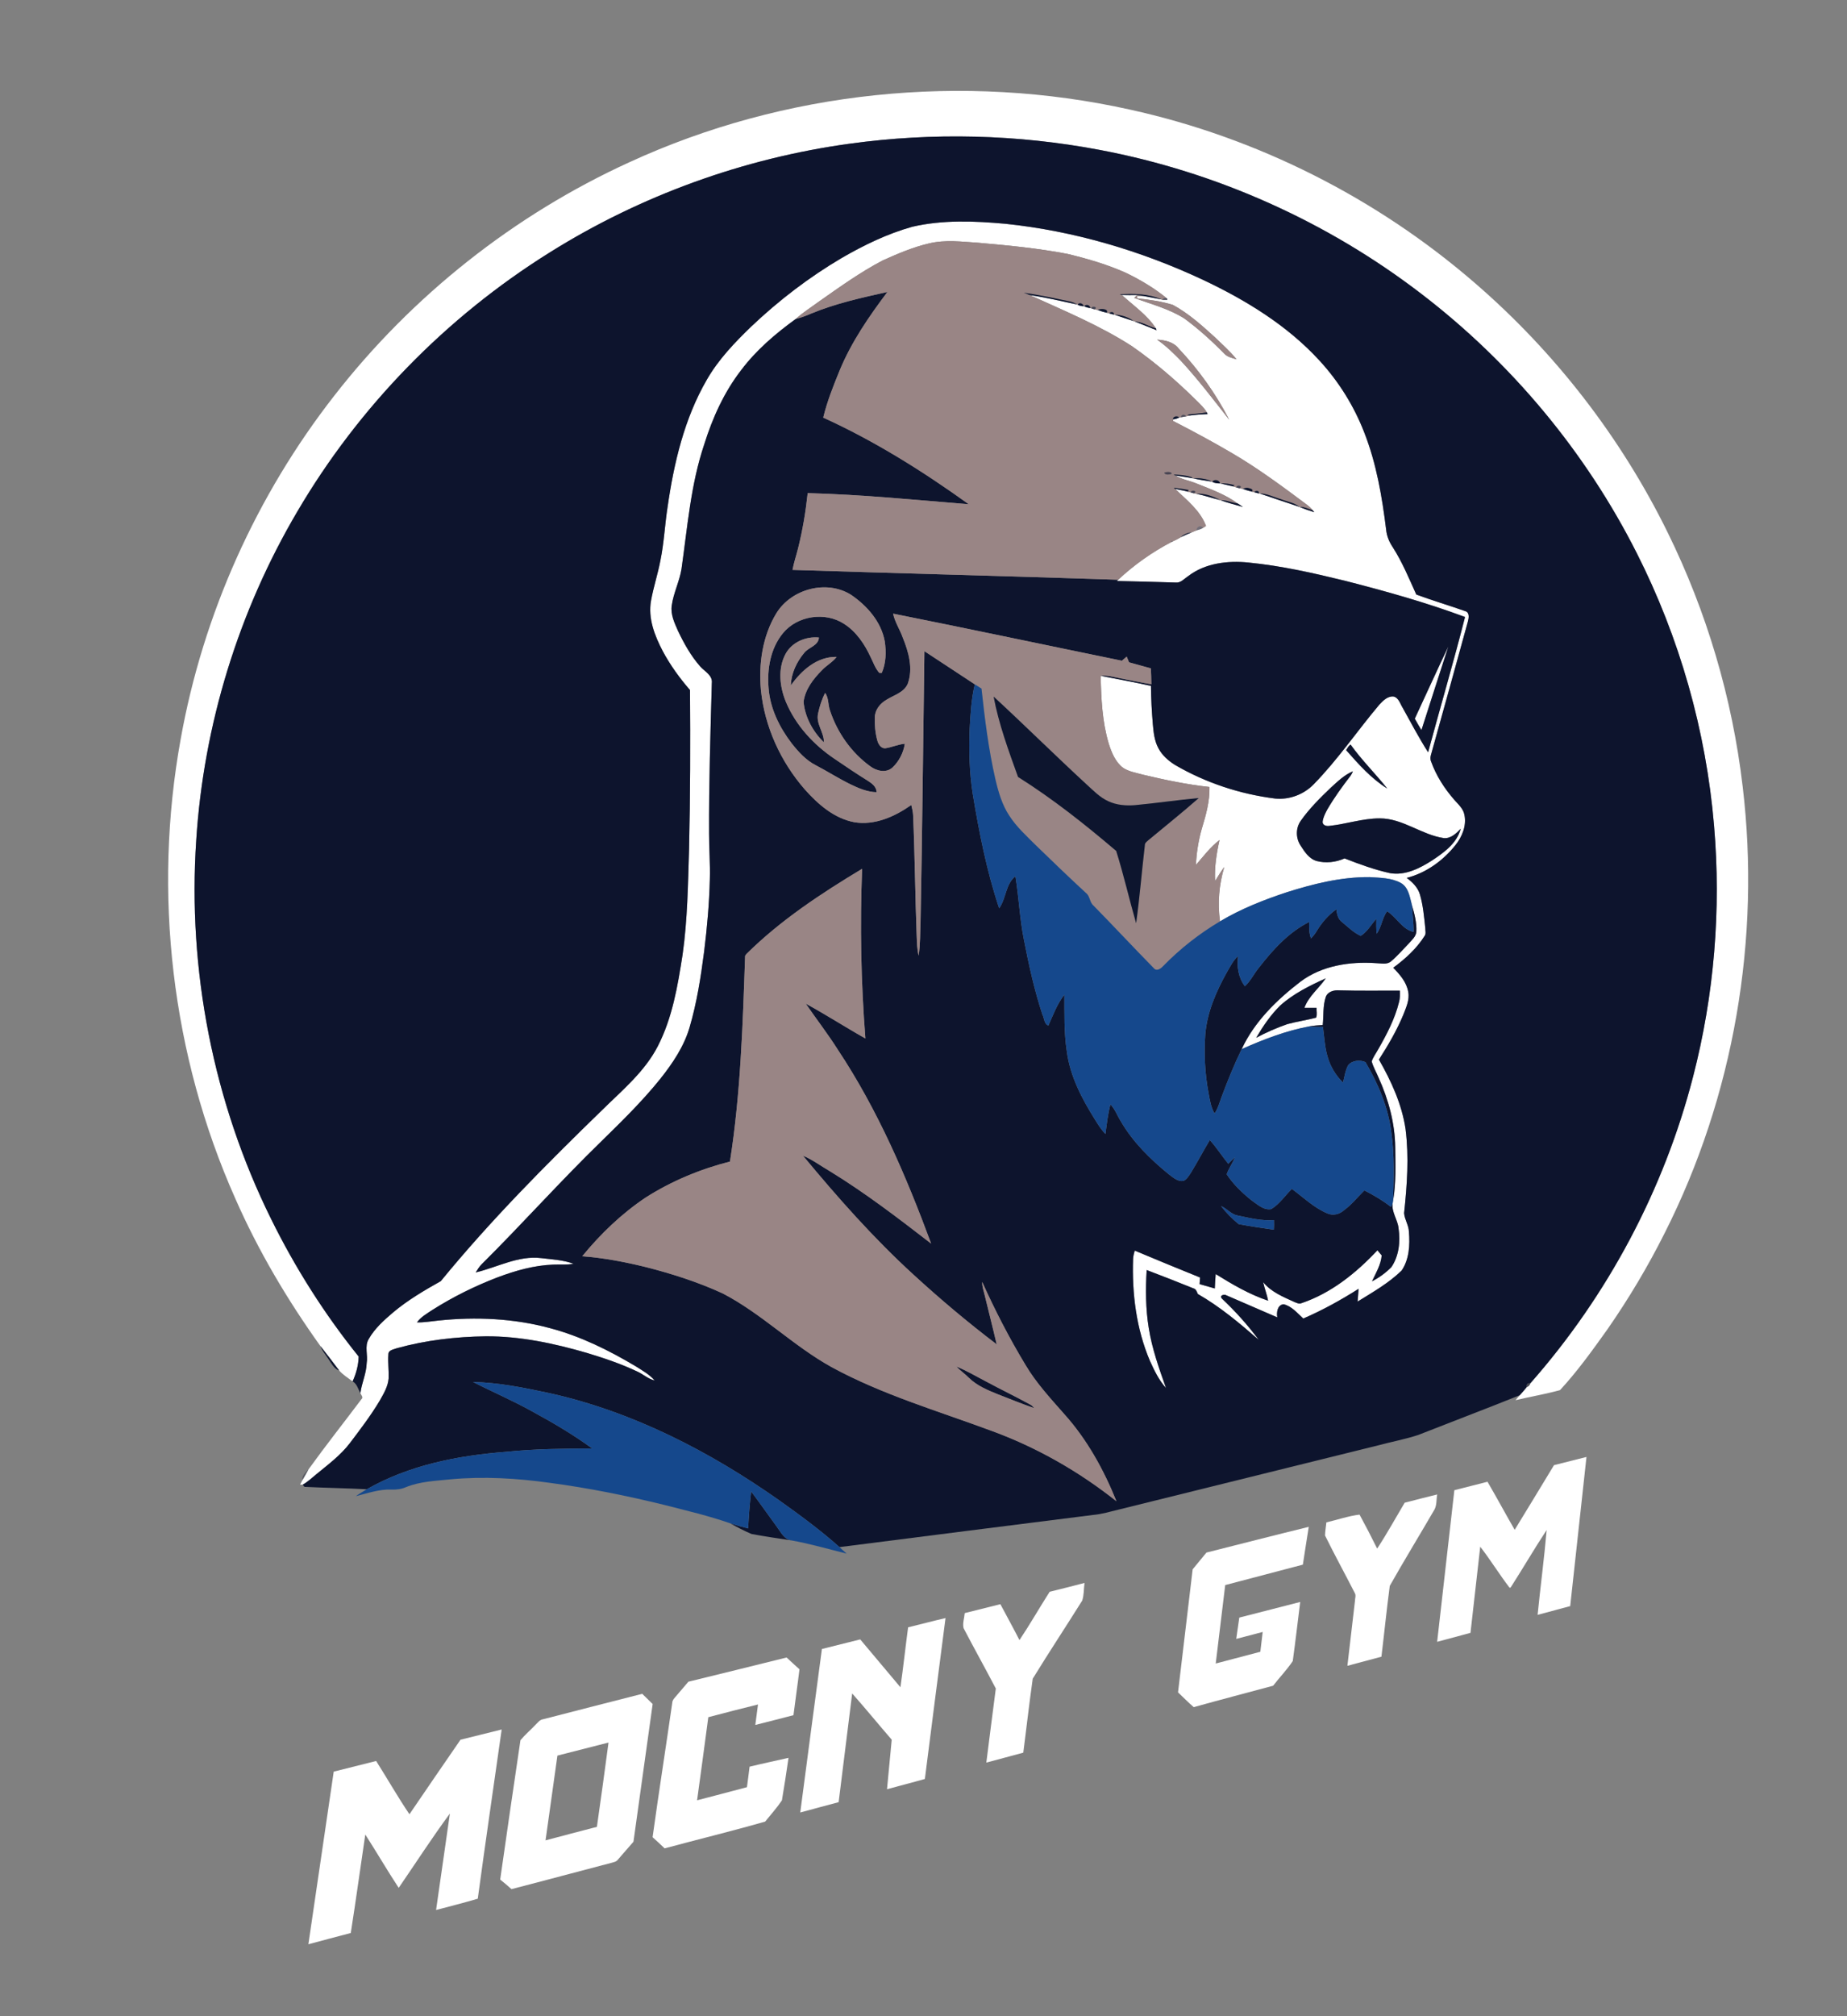 <?xml version="1.0" encoding="UTF-8" ?>
<!DOCTYPE svg PUBLIC "-//W3C//DTD SVG 1.1//EN" "http://www.w3.org/Graphics/SVG/1.1/DTD/svg11.dtd">
<svg width="1095pt" height="1195pt" viewBox="0 0 1095 1195" version="1.1" xmlns="http://www.w3.org/2000/svg">
<rect x="0" y="0" width="1095" height="1195" fill="#808080" stroke="none"/>
<g id="#ffffffff">
<path fill="#ffffff" opacity="1.00" d=" M 373.06 96.19 C 465.13 53.79 571.11 42.98 669.98 64.98 C 745.22 81.55 816.08 117.28 874.33 167.69 C 921.82 208.66 961.00 259.25 988.66 315.55 C 1011.87 362.68 1026.98 413.77 1033.12 465.94 C 1043.97 556.28 1027.93 649.74 986.83 730.98 C 976.88 750.79 965.50 769.87 952.84 788.06 C 944.04 800.39 935.14 812.79 924.85 823.92 C 916.18 826.29 907.26 827.80 898.50 829.87 C 899.11 829.14 900.34 827.69 900.95 826.96 C 902.40 825.39 903.81 823.78 905.14 822.11 C 906.25 821.72 906.96 820.96 907.27 819.85 C 953.07 767.92 986.51 705.13 1003.77 638.05 C 1016.29 589.66 1020.43 539.14 1016.18 489.34 C 1011.45 433.16 995.77 377.94 970.27 327.66 C 940.02 267.81 895.99 215.03 842.77 174.26 C 786.99 131.40 721.06 101.87 651.93 88.85 C 603.24 79.63 553.06 78.40 503.97 85.14 C 440.88 93.75 379.68 115.92 325.73 149.74 C 264.56 187.96 212.72 241.05 176.22 303.28 C 141.43 362.32 120.72 429.57 116.34 497.96 C 111.17 574.92 126.46 653.18 160.66 722.35 C 174.95 751.34 192.35 778.82 212.63 804.00 C 212.51 809.11 211.16 814.10 209.04 818.73 C 206.32 816.73 203.41 814.88 201.14 812.36 C 197.44 807.49 193.78 802.59 189.97 797.82 C 170.36 770.43 153.08 741.27 139.52 710.41 C 101.72 625.56 90.55 529.31 107.13 437.98 C 120.37 364.03 152.06 293.52 198.32 234.35 C 244.40 175.20 304.85 127.33 373.06 96.19 Z" />
<path fill="#ffffff" opacity="1.00" d=" M 540.81 134.41 C 558.90 130.20 577.72 130.97 596.08 132.63 C 636.62 136.86 676.25 148.56 713.12 165.82 C 738.54 177.82 763.12 192.83 782.26 213.70 C 793.65 226.08 802.71 240.60 808.79 256.29 C 816.04 274.73 819.36 294.40 821.79 313.98 C 822.13 317.75 823.64 321.27 825.74 324.39 C 831.37 333.19 835.36 342.89 839.66 352.38 C 849.27 355.95 859.11 358.83 868.76 362.25 C 871.31 363.04 870.82 366.21 870.29 368.21 C 863.09 394.53 855.77 420.81 848.44 447.09 C 847.99 448.49 847.85 450.01 848.45 451.40 C 851.44 459.73 856.32 467.31 862.12 473.97 C 864.48 476.71 867.55 479.24 868.20 483.02 C 869.53 489.40 866.82 495.93 862.88 500.88 C 855.55 510.09 845.46 517.38 833.97 520.33 C 837.36 522.84 840.58 525.97 841.80 530.14 C 843.71 536.60 844.26 543.35 844.98 550.02 C 844.93 551.51 845.57 553.26 844.65 554.61 C 839.88 562.20 833.15 568.31 825.98 573.58 C 829.93 577.59 833.91 582.15 834.88 587.90 C 835.77 592.55 833.66 597.01 832.04 601.25 C 828.14 610.64 823.01 619.46 817.50 627.99 C 824.81 640.77 831.11 654.49 833.29 669.18 C 835.37 685.73 834.19 702.49 832.42 719.01 C 832.71 722.81 835.18 726.17 835.28 730.07 C 835.95 737.82 835.47 746.41 830.98 753.02 C 823.33 760.50 813.89 765.83 804.86 771.44 C 805.06 768.92 805.25 766.39 805.45 763.87 C 794.96 770.52 784.07 776.55 772.66 781.48 C 769.12 778.27 765.80 774.16 760.97 773.01 C 757.30 773.41 756.71 777.86 757.24 780.79 C 747.23 776.45 737.23 772.10 727.22 767.79 C 725.90 766.88 722.69 767.72 724.37 769.61 C 732.33 777.13 739.72 785.29 746.23 794.11 C 734.87 784.20 723.25 774.45 710.12 766.93 C 709.54 765.57 709.06 763.91 707.42 763.56 C 698.27 759.82 689.04 756.27 679.81 752.74 C 679.13 764.17 679.19 775.71 681.03 787.05 C 682.96 799.30 687.15 811.01 691.26 822.65 C 687.02 818.00 684.30 812.21 681.72 806.54 C 673.64 787.55 671.04 766.62 671.75 746.11 C 671.82 744.42 672.29 742.82 672.72 741.22 C 685.60 746.61 698.51 751.95 711.46 757.17 C 711.34 758.46 711.25 759.77 711.18 761.08 C 714.18 761.95 717.18 762.83 720.20 763.66 C 720.32 760.81 720.48 757.96 720.73 755.13 C 730.59 761.26 740.74 767.21 751.81 770.91 C 751.09 767.16 749.68 763.61 748.85 759.90 C 753.61 765.80 760.76 768.64 767.46 771.72 C 768.74 772.18 770.12 773.01 771.51 772.40 C 789.18 766.46 804.01 754.48 816.61 741.04 C 817.44 742.05 818.29 743.06 819.15 744.07 C 818.66 749.66 815.72 754.47 813.39 759.43 C 817.63 757.26 821.59 754.38 824.92 750.97 C 829.40 744.36 830.27 735.80 829.14 728.05 C 828.66 722.93 824.94 718.56 825.63 713.29 C 825.71 712.82 825.85 711.88 825.93 711.41 C 827.69 701.06 827.29 690.50 827.16 680.04 C 827.01 665.72 823.16 651.65 817.27 638.67 C 815.93 635.48 814.14 632.45 813.22 629.10 C 814.05 626.54 815.71 624.37 817.00 622.03 C 822.10 613.14 826.96 603.92 829.42 593.91 C 830.03 591.70 829.99 589.39 829.92 587.14 C 817.96 587.12 805.98 587.32 794.02 586.98 C 790.90 586.71 787.19 587.65 785.99 590.89 C 784.20 596.23 784.78 602.00 784.19 607.53 C 781.52 607.66 778.86 607.89 776.23 608.33 C 762.33 610.93 749.00 616.07 736.13 621.81 C 743.68 605.53 756.87 592.68 770.91 581.88 C 783.65 572.25 800.34 569.78 815.91 570.86 C 818.83 570.90 822.27 571.90 824.72 569.75 C 828.51 566.55 831.73 562.74 835.20 559.20 C 837.02 557.10 839.51 555.08 839.69 552.10 C 839.96 546.85 838.56 541.70 837.13 536.70 C 835.81 531.96 835.25 526.17 830.60 523.38 C 824.95 520.24 818.21 520.29 811.93 519.86 C 795.13 519.73 778.62 523.83 762.71 528.89 C 749.09 533.39 735.65 538.70 723.30 546.08 C 721.72 535.30 722.73 524.29 725.80 513.87 C 723.83 516.53 722.12 519.37 720.38 522.19 C 719.91 513.99 721.22 505.83 723.01 497.86 C 717.56 502.01 713.47 507.53 709.01 512.66 C 709.33 505.52 710.46 498.42 712.38 491.54 C 714.83 483.39 717.29 475.03 717.04 466.44 C 703.78 465.01 690.70 462.26 677.74 459.19 C 673.73 458.05 669.42 457.43 665.86 455.13 C 661.25 451.65 659.00 446.02 657.30 440.68 C 653.43 427.68 652.82 414.01 652.54 400.54 C 662.47 402.56 672.46 404.30 682.35 406.51 C 682.41 414.05 682.82 421.58 683.45 429.09 C 683.89 433.96 684.36 439.00 686.72 443.38 C 688.92 447.63 692.62 450.87 696.63 453.38 C 714.82 463.98 735.18 470.69 756.05 473.30 C 764.46 474.10 772.99 470.87 778.85 464.82 C 793.12 450.25 804.56 433.26 817.69 417.71 C 819.88 415.35 822.54 412.58 826.05 412.80 C 829.22 413.45 830.04 417.06 831.55 419.45 C 836.47 428.31 841.21 437.31 846.66 445.87 C 853.87 419.12 861.72 392.54 868.55 365.69 C 845.34 357.05 821.45 350.38 797.48 344.25 C 778.56 339.62 759.49 335.30 740.08 333.41 C 727.82 332.20 714.49 333.72 704.45 341.45 C 702.13 342.93 700.07 345.57 697.06 345.27 C 685.40 344.93 673.75 344.55 662.10 344.35 L 662.90 343.62 C 672.37 334.77 683.02 327.24 694.50 321.23 L 694.97 321.02 C 696.71 320.28 698.40 319.41 700.02 318.40 C 702.13 317.35 704.29 316.42 706.47 315.52 C 707.42 315.15 708.37 314.76 709.32 314.35 C 710.67 313.99 712.05 313.59 713.26 312.83 C 713.69 312.55 714.55 312.01 714.99 311.73 C 711.58 302.57 703.53 296.38 696.70 289.82 C 699.19 290.30 701.72 290.67 704.16 291.41 C 704.58 291.52 705.42 291.73 705.84 291.84 C 706.31 291.98 707.26 292.25 707.74 292.38 C 708.11 292.46 708.86 292.60 709.23 292.67 C 714.05 293.66 718.71 295.24 723.47 296.44 L 723.64 296.50 C 727.97 298.03 732.41 299.25 736.85 300.45 C 735.83 299.71 734.78 299.03 733.72 298.38 C 726.46 293.06 717.84 289.96 709.55 286.65 C 705.35 284.85 700.68 284.21 696.75 281.82 C 700.26 282.32 703.76 282.90 707.26 283.50 L 707.35 283.52 C 710.99 284.34 714.69 284.86 718.38 285.44 L 718.59 285.55 C 720.00 286.37 721.69 286.52 723.31 286.52 L 723.50 286.53 C 725.97 287.12 728.45 287.67 730.93 288.28 C 731.41 288.42 732.38 288.71 732.86 288.85 C 733.33 288.99 734.29 289.26 734.76 289.40 C 735.27 289.49 736.28 289.66 736.78 289.75 C 738.53 290.39 740.31 290.99 742.15 291.40 C 742.51 291.48 743.24 291.66 743.60 291.75 C 744.26 291.93 745.59 292.30 746.26 292.48 L 746.75 292.49 C 754.68 295.12 762.60 297.80 770.52 300.48 L 770.52 300.48 C 773.33 301.68 776.22 302.66 779.13 303.60 C 778.90 303.30 778.45 302.70 778.22 302.40 C 777.25 301.18 776.11 300.14 774.88 299.21 C 760.45 288.43 745.96 277.66 730.39 268.56 C 718.97 261.87 707.33 255.58 695.55 249.55 C 695.53 249.30 695.49 248.79 695.47 248.54 C 696.77 248.43 698.00 248.05 699.17 247.41 C 699.41 247.38 699.90 247.32 700.14 247.29 C 700.90 247.16 702.41 246.90 703.17 246.77 C 703.68 246.66 704.70 246.43 705.22 246.32 C 708.78 245.83 712.37 245.56 715.97 245.42 C 715.84 245.16 715.59 244.66 715.46 244.41 C 713.93 241.75 711.63 239.68 709.49 237.53 C 697.57 225.73 684.80 214.73 671.02 205.15 C 652.00 192.90 631.03 184.22 610.50 174.90 C 619.99 176.27 629.32 178.49 638.68 180.50 L 638.86 180.59 C 639.99 181.24 641.23 181.53 642.57 181.46 L 642.75 181.51 C 643.91 182.14 645.16 182.49 646.50 182.56 L 646.88 182.72 C 647.36 182.88 648.31 183.20 648.79 183.36 C 649.29 183.46 650.30 183.65 650.81 183.75 C 652.54 184.39 654.32 184.98 656.14 185.38 C 656.51 185.47 657.24 185.65 657.60 185.74 C 658.29 185.93 659.66 186.30 660.35 186.49 L 660.68 186.49 C 664.48 187.78 668.26 189.12 672.10 190.30 C 672.22 190.34 672.45 190.43 672.57 190.47 C 676.93 192.25 681.31 193.98 685.69 195.72 C 685.57 195.42 685.33 194.81 685.21 194.51 C 680.03 186.60 671.97 181.16 665.08 174.83 C 668.09 174.92 671.11 174.92 674.13 174.86 C 673.71 175.29 672.86 176.14 672.43 176.57 C 682.49 180.30 693.11 183.00 702.23 188.82 C 710.60 194.99 718.35 201.99 725.62 209.41 C 727.54 211.57 730.45 212.19 733.10 212.97 C 729.25 208.17 724.60 204.09 720.19 199.84 C 712.45 192.79 704.55 185.70 695.31 180.69 C 688.48 178.59 681.32 177.59 674.22 176.86 L 674.11 175.40 C 675.16 175.43 677.26 175.48 678.31 175.50 C 681.74 176.20 685.20 176.75 688.62 177.50 L 689.02 177.69 C 689.79 177.69 691.31 177.68 692.08 177.67 L 691.94 176.98 C 684.70 170.99 676.48 166.11 668.04 161.97 C 656.80 156.85 644.87 153.39 632.89 150.49 C 615.42 147.13 597.67 145.44 579.97 143.89 C 570.29 143.26 560.42 141.96 550.86 144.26 C 541.32 146.47 532.27 150.34 523.37 154.34 C 510.06 161.28 497.85 170.10 485.58 178.69 C 480.94 182.12 476.02 185.17 471.75 189.06 C 459.74 197.76 448.33 207.51 439.37 219.41 C 429.28 232.45 422.42 247.68 417.52 263.34 C 409.48 287.17 407.58 312.41 404.04 337.16 C 402.85 344.59 399.29 351.42 398.24 358.88 C 397.45 364.21 399.90 369.23 401.98 373.97 C 405.53 381.41 409.60 388.72 415.07 394.94 C 417.72 397.99 422.62 400.19 422.00 404.97 C 421.19 434.62 420.24 464.29 420.38 493.96 C 420.35 502.97 421.11 511.97 420.84 520.98 C 420.49 535.39 419.21 549.76 417.44 564.06 C 415.48 579.09 413.16 594.14 408.88 608.71 C 405.57 620.18 398.78 630.23 391.42 639.48 C 380.77 652.72 368.60 664.62 356.47 676.49 C 332.13 700.14 309.55 725.51 285.47 749.40 C 284.11 750.81 283.04 752.47 282.03 754.16 C 294.94 751.10 307.31 744.00 320.95 745.68 C 327.36 746.45 333.96 746.79 340.07 749.02 C 336.10 749.77 332.05 749.35 328.05 749.53 C 316.65 749.94 305.57 753.10 294.96 757.08 C 281.52 762.23 268.55 768.66 256.39 776.36 C 253.11 778.55 249.54 780.53 247.17 783.77 C 251.49 783.87 255.76 783.09 260.05 782.66 C 282.07 780.37 304.60 781.36 326.03 787.17 C 344.13 791.95 361.06 800.32 377.07 809.90 C 380.94 812.37 385.07 814.65 388.11 818.19 C 384.25 817.32 381.32 814.47 377.79 812.89 C 368.22 808.34 358.15 804.95 348.02 801.89 C 328.54 796.21 308.41 791.92 288.03 792.02 C 270.24 792.26 252.37 794.33 235.21 799.10 C 233.29 799.88 230.10 800.13 230.24 802.87 C 229.91 807.57 230.58 812.28 230.39 816.99 C 230.03 821.82 227.42 826.06 225.11 830.18 C 219.84 839.01 213.58 847.20 207.38 855.39 C 201.87 862.57 194.56 868.01 187.63 873.70 C 184.95 875.85 182.47 878.29 179.43 879.97 C 179.05 879.95 178.29 879.92 177.91 879.91 C 178.36 879.00 178.82 878.12 179.30 877.25 C 180.55 875.14 181.74 873.01 182.92 870.87 C 193.05 856.80 203.84 843.19 214.26 829.32 C 215.66 828.19 214.07 826.80 213.65 825.67 C 214.45 819.66 217.21 814.03 217.39 807.89 C 218.25 803.16 215.97 797.95 218.61 793.61 C 222.15 787.36 227.62 782.50 233.02 777.89 C 241.69 770.60 251.48 764.84 261.32 759.32 C 290.91 723.17 323.94 689.98 357.44 657.47 C 369.21 645.90 382.31 635.00 389.98 620.07 C 398.63 603.26 401.79 584.34 404.66 565.85 C 407.62 545.05 407.86 523.99 408.52 503.03 C 409.23 471.69 409.31 440.34 409.07 408.99 C 402.92 401.91 397.38 394.26 392.94 385.99 C 388.15 376.85 384.06 366.45 385.97 355.97 C 387.42 347.93 390.02 340.14 391.54 332.11 C 393.69 321.69 394.13 311.02 395.77 300.52 C 399.53 274.39 405.71 248.03 419.07 225.01 C 425.95 213.01 435.63 202.95 445.52 193.40 C 461.77 178.00 479.67 164.30 498.96 152.93 C 512.17 145.27 526.07 138.54 540.81 134.41 M 685.99 201.31 C 691.20 204.90 695.75 209.34 700.14 213.88 C 710.37 224.94 719.48 236.96 728.76 248.80 C 720.82 233.33 710.56 219.04 698.62 206.41 C 695.64 202.64 690.54 201.56 685.99 201.31 M 798.06 444.60 C 805.42 452.94 812.92 461.43 822.45 467.37 C 815.41 458.51 807.26 450.51 800.67 441.27 C 799.49 442.10 798.78 443.40 798.06 444.60 M 788.93 466.89 C 782.59 472.96 776.30 479.19 771.23 486.38 C 768.15 490.63 768.13 496.59 770.95 500.99 C 773.35 504.71 776.02 508.98 780.54 510.30 C 786.01 511.74 791.99 511.08 797.14 508.77 C 805.90 512.21 814.80 515.45 824.02 517.49 C 833.00 519.09 841.62 514.69 848.98 510.00 C 856.03 505.33 863.75 499.81 865.99 491.17 C 863.38 493.95 860.09 497.12 855.97 496.74 C 842.71 494.79 831.65 485.01 817.95 485.05 C 807.78 485.05 798.02 488.46 787.97 489.51 C 786.33 489.74 784.03 489.11 784.11 487.08 C 784.41 484.47 785.65 482.11 786.86 479.82 C 790.97 472.77 795.77 466.13 800.76 459.68 C 801.30 458.88 801.74 458.03 802.10 457.13 C 796.98 459.26 792.97 463.23 788.93 466.89 M 758.96 595.99 C 753.27 601.59 748.78 608.22 744.74 615.08 C 750.63 611.92 756.76 609.24 763.06 607.03 C 768.72 605.47 774.57 604.65 780.25 603.16 C 781.04 601.40 780.39 599.25 780.54 597.35 C 778.12 597.35 775.71 597.35 773.31 597.35 C 775.83 590.39 781.91 585.82 785.99 579.86 C 776.43 584.20 766.83 588.91 758.96 595.99 Z" />
<path fill="#ffffff" opacity="1.00" d=" M 858.66 383.16 C 853.35 399.68 847.96 416.18 842.71 432.72 C 841.33 430.50 840.02 428.23 838.76 425.95 C 845.43 411.70 851.86 397.34 858.66 383.16 Z" />
<path fill="#ffffff" opacity="1.00" d=" M 921.30 868.38 C 927.70 866.72 934.14 865.15 940.55 863.52 C 937.39 893.00 934.07 922.45 930.90 951.93 C 924.46 953.65 918.02 955.38 911.58 957.10 C 913.25 940.32 915.49 923.60 916.95 906.81 C 909.55 918.00 902.82 929.65 895.56 940.94 L 894.92 940.98 C 888.87 933.09 883.66 924.56 877.56 916.72 C 875.63 933.74 873.75 950.76 871.78 967.78 C 865.19 969.53 858.59 971.28 852.02 973.09 C 855.41 943.13 858.84 913.18 862.22 883.22 C 868.75 881.49 875.34 879.97 881.87 878.22 C 887.37 887.64 892.54 897.25 897.99 906.71 C 905.80 893.96 913.55 881.17 921.30 868.38 Z" />
<path fill="#ffffff" opacity="1.00" d=" M 832.76 890.65 C 839.16 888.92 845.62 887.39 852.05 885.75 C 851.49 888.67 851.88 891.86 850.50 894.58 C 841.71 909.73 832.54 924.68 823.93 939.93 C 822.08 953.89 820.68 967.93 818.98 981.92 C 812.25 983.71 805.54 985.53 798.81 987.31 C 800.27 974.52 801.75 961.73 803.28 948.95 C 803.27 947.35 804.07 945.60 803.18 944.15 C 797.37 932.76 791.19 921.54 785.55 910.07 C 785.63 907.46 786.08 904.88 786.35 902.30 C 792.88 900.78 799.53 898.48 806.02 897.70 C 809.62 904.34 813.12 911.06 816.46 917.84 C 822.25 909.01 827.36 899.73 832.76 890.65 Z" />
<path fill="#ffffff" opacity="1.00" d=" M 715.25 920.19 C 735.46 915.10 755.65 909.90 775.90 904.95 C 774.67 912.40 773.58 919.88 772.41 927.35 C 757.06 931.39 741.72 935.44 726.37 939.46 C 724.47 954.96 722.64 970.46 720.75 985.95 C 729.57 983.65 738.37 981.30 747.19 978.99 C 747.65 975.08 748.11 971.16 748.59 967.25 C 743.36 968.62 738.12 969.99 732.90 971.36 C 733.51 967.15 734.13 962.94 734.72 958.73 C 746.76 955.65 758.79 952.53 770.83 949.47 C 769.36 961.14 768.02 972.84 766.42 984.49 C 763.01 989.66 758.56 994.18 754.77 999.12 C 739.09 1003.38 723.35 1007.43 707.71 1011.81 C 704.46 1009.03 701.49 1005.97 698.40 1003.04 C 701.29 978.73 704.16 954.42 707.07 930.11 C 709.80 926.80 712.53 923.50 715.25 920.19 Z" />
<path fill="#ffffff" opacity="1.00" d=" M 622.29 943.43 C 629.19 941.69 636.11 940.04 642.97 938.19 C 642.49 941.65 642.69 945.30 641.60 948.64 C 631.90 964.13 621.82 979.40 612.25 994.96 C 610.21 1009.54 608.52 1024.17 606.66 1038.78 C 599.37 1040.79 592.05 1042.70 584.75 1044.67 C 586.64 1030.04 588.40 1015.39 590.37 1000.77 C 584.11 988.79 577.52 976.99 571.26 965.01 C 570.55 962.10 571.71 959.02 571.94 956.07 C 578.99 954.35 586.03 952.53 593.08 950.78 C 596.83 957.89 600.75 964.90 604.39 972.07 C 610.65 962.72 616.23 952.92 622.29 943.43 Z" />
<path fill="#ffffff" opacity="1.00" d=" M 538.37 964.50 C 545.78 962.72 553.13 960.71 560.56 959.02 C 556.46 990.80 552.30 1022.58 548.31 1054.38 C 540.86 1056.51 533.34 1058.40 525.87 1060.45 C 526.81 1050.67 527.75 1040.88 528.66 1031.10 C 520.78 1022.02 513.19 1012.68 505.21 1003.69 C 502.58 1025.18 499.84 1046.66 497.19 1068.14 C 489.60 1070.17 482.01 1072.17 474.43 1074.25 C 478.66 1041.94 482.95 1009.64 487.27 977.34 C 494.84 975.45 502.41 973.54 509.99 971.66 C 517.90 981.14 525.88 990.56 533.82 1000.02 C 535.53 988.21 536.78 976.33 538.37 964.50 Z" />
<path fill="#ffffff" opacity="1.00" d=" M 408.12 996.73 C 427.53 991.96 446.95 987.25 466.33 982.39 C 468.90 984.69 471.35 987.12 473.97 989.39 C 472.88 998.46 471.52 1007.50 470.41 1016.58 C 462.89 1018.58 455.33 1020.43 447.79 1022.36 C 448.29 1018.31 448.86 1014.27 449.38 1010.23 C 439.54 1012.67 429.71 1015.15 419.92 1017.77 C 417.79 1034.19 415.49 1050.60 413.27 1067.01 C 423.14 1064.48 432.98 1061.85 442.83 1059.24 C 443.34 1055.19 443.94 1051.15 444.39 1047.10 C 452.06 1045.23 459.78 1043.61 467.48 1041.86 C 466.26 1050.27 464.98 1058.69 463.56 1067.07 C 460.60 1071.48 456.97 1075.47 453.64 1079.63 C 433.90 1085.32 413.87 1090.15 394.02 1095.51 C 391.66 1093.27 389.32 1091.03 386.89 1088.89 C 390.58 1062.24 394.75 1035.66 398.58 1009.04 C 398.65 1007.58 399.78 1006.56 400.62 1005.51 C 403.14 1002.59 405.62 999.65 408.12 996.73 Z" />
<path fill="#ffffff" opacity="1.00" d=" M 321.95 1018.99 C 341.55 1013.97 361.13 1008.87 380.75 1003.91 C 382.78 1005.95 384.86 1007.94 386.93 1009.96 C 383.14 1037.17 379.34 1064.37 375.55 1091.58 C 372.41 1095.10 369.38 1098.72 366.25 1102.27 C 365.52 1103.31 364.22 1103.60 363.07 1103.93 C 343.10 1109.11 323.20 1114.54 303.22 1119.67 C 301.06 1117.70 298.82 1115.82 296.54 1113.99 C 300.48 1086.45 304.44 1058.91 308.55 1031.40 C 311.24 1028.16 314.49 1025.44 317.37 1022.38 C 318.77 1021.11 319.91 1019.26 321.95 1018.99 M 330.47 1040.53 C 328.12 1057.27 325.77 1074.01 323.43 1090.76 C 333.58 1088.08 343.72 1085.37 353.88 1082.75 C 356.21 1066.10 358.59 1049.46 360.76 1032.79 C 350.67 1035.38 340.57 1037.96 330.47 1040.53 Z" />
<path fill="#ffffff" opacity="1.00" d=" M 273.02 1031.11 C 281.17 1029.17 289.27 1027.01 297.42 1025.05 C 292.67 1058.47 287.79 1091.88 283.25 1125.34 C 275.07 1127.78 266.78 1129.83 258.53 1132.04 C 261.27 1112.99 264.01 1093.93 266.72 1074.87 C 256.14 1089.20 246.46 1104.23 236.37 1118.92 C 229.54 1108.53 223.29 1097.76 216.56 1087.31 C 213.66 1106.76 211.02 1126.25 207.96 1145.67 C 199.56 1147.81 191.21 1150.15 182.82 1152.35 C 187.82 1118.25 192.85 1084.14 197.85 1050.03 C 206.23 1047.92 214.61 1045.81 223.00 1043.72 C 229.64 1054.20 235.79 1065.01 242.74 1075.29 C 252.78 1060.52 262.89 1045.81 273.02 1031.11 Z" />
</g>
<g id="#0d142dff">
<path fill="#0d142d" opacity="1.00" d=" M 503.97 85.14 C 553.06 78.40 603.24 79.63 651.93 88.85 C 721.06 101.87 786.99 131.40 842.77 174.26 C 895.99 215.03 940.02 267.81 970.27 327.66 C 995.77 377.94 1011.45 433.16 1016.18 489.34 C 1020.43 539.14 1016.29 589.66 1003.77 638.05 C 986.51 705.13 953.07 767.92 907.27 819.85 C 905.62 819.66 904.91 820.42 905.14 822.11 C 903.81 823.78 902.40 825.39 900.95 826.96 C 880.94 835.01 860.74 842.64 840.67 850.54 C 833.05 853.03 825.13 854.49 817.39 856.57 C 765.95 869.29 714.52 882.03 663.09 894.75 C 658.12 895.95 653.19 897.44 648.08 897.89 C 597.94 904.24 547.80 910.53 497.68 916.96 C 486.39 906.89 474.15 897.93 461.85 889.16 C 420.81 860.28 375.27 836.76 326.04 825.77 C 311.03 822.57 295.86 819.41 280.47 819.10 C 292.28 825.13 304.52 830.35 316.10 836.86 C 328.13 843.41 339.99 850.38 351.05 858.48 C 334.04 858.59 316.99 858.73 300.05 860.48 C 271.51 862.67 242.54 868.33 217.44 882.68 C 205.13 882.02 192.79 881.87 180.49 881.23 C 180.23 880.91 179.70 880.28 179.43 879.97 C 182.47 878.29 184.95 875.85 187.63 873.70 C 194.56 868.01 201.87 862.57 207.38 855.39 C 213.58 847.20 219.84 839.01 225.11 830.18 C 227.42 826.06 230.03 821.82 230.39 816.99 C 230.58 812.28 229.91 807.57 230.24 802.87 C 230.10 800.13 233.29 799.88 235.21 799.10 C 252.37 794.33 270.24 792.26 288.03 792.02 C 308.41 791.92 328.54 796.21 348.02 801.89 C 358.15 804.95 368.22 808.34 377.79 812.89 C 381.32 814.47 384.25 817.32 388.11 818.19 C 385.07 814.65 380.94 812.37 377.07 809.90 C 361.06 800.32 344.13 791.95 326.03 787.17 C 304.60 781.36 282.07 780.37 260.05 782.66 C 255.76 783.09 251.49 783.87 247.17 783.77 C 249.54 780.53 253.11 778.55 256.39 776.36 C 268.55 768.66 281.52 762.23 294.96 757.08 C 305.57 753.10 316.65 749.94 328.05 749.53 C 332.05 749.35 336.10 749.77 340.07 749.02 C 333.96 746.79 327.36 746.45 320.95 745.68 C 307.31 744.00 294.94 751.10 282.03 754.16 C 283.04 752.47 284.11 750.81 285.47 749.40 C 309.55 725.51 332.13 700.14 356.47 676.49 C 368.60 664.62 380.77 652.72 391.42 639.48 C 398.78 630.23 405.57 620.18 408.88 608.71 C 413.16 594.14 415.48 579.09 417.44 564.06 C 419.21 549.76 420.49 535.39 420.84 520.98 C 421.11 511.97 420.35 502.97 420.38 493.96 C 420.24 464.29 421.19 434.62 422.00 404.97 C 422.62 400.19 417.72 397.99 415.07 394.94 C 409.60 388.72 405.53 381.41 401.98 373.97 C 399.90 369.23 397.45 364.21 398.24 358.88 C 399.29 351.42 402.85 344.59 404.04 337.16 C 407.58 312.41 409.48 287.17 417.52 263.34 C 422.42 247.68 429.28 232.45 439.37 219.41 C 448.33 207.51 459.74 197.76 471.75 189.06 C 474.88 188.28 477.89 187.14 480.86 185.87 C 495.38 179.84 510.80 176.45 526.10 173.05 C 515.16 187.58 504.72 202.73 497.76 219.63 C 494.04 228.74 490.36 237.94 488.06 247.52 C 518.58 261.40 547.14 279.32 574.33 298.86 C 542.53 296.29 510.75 293.09 478.84 292.27 C 477.66 303.33 475.82 314.33 473.11 325.12 C 472.06 329.35 470.62 333.48 469.84 337.78 C 534.19 339.83 598.55 341.47 662.90 343.62 L 662.10 344.35 C 673.75 344.55 685.40 344.93 697.06 345.27 C 700.07 345.57 702.13 342.93 704.45 341.45 C 714.49 333.72 727.82 332.20 740.08 333.41 C 759.49 335.30 778.56 339.62 797.48 344.25 C 821.45 350.38 845.34 357.05 868.55 365.69 C 861.72 392.54 853.87 419.12 846.66 445.87 C 841.21 437.31 836.47 428.31 831.55 419.45 C 830.04 417.06 829.22 413.45 826.05 412.80 C 822.54 412.58 819.88 415.35 817.69 417.71 C 804.56 433.26 793.12 450.25 778.85 464.82 C 772.99 470.87 764.46 474.10 756.05 473.30 C 735.18 470.69 714.82 463.98 696.63 453.38 C 692.62 450.87 688.92 447.63 686.72 443.38 C 684.36 439.00 683.89 433.96 683.45 429.09 C 682.82 421.58 682.41 414.05 682.35 406.51 C 672.46 404.30 662.47 402.56 652.54 400.54 C 656.42 400.03 660.18 401.30 663.96 401.99 C 670.17 403.16 676.35 404.52 682.59 405.56 C 682.56 402.41 682.47 399.27 682.31 396.13 C 677.98 395.00 673.69 393.71 669.37 392.55 C 668.90 391.41 668.43 390.28 667.97 389.16 C 667.02 389.99 666.07 390.80 665.12 391.61 C 619.90 382.34 574.74 372.74 529.48 363.70 C 530.53 368.74 533.50 373.06 535.20 377.88 C 538.69 386.42 541.44 396.17 538.18 405.21 C 535.97 410.46 530.02 411.93 525.62 414.71 C 521.85 416.84 518.76 420.60 518.64 425.09 C 518.48 429.70 518.89 434.39 520.12 438.86 C 520.72 441.06 522.29 443.73 524.94 443.48 C 528.83 442.88 532.48 441.18 536.43 440.80 C 535.61 446.10 533.01 451.26 529.08 454.93 C 525.29 458.37 519.59 456.95 515.88 454.14 C 504.70 446.03 496.35 434.16 492.05 421.07 C 490.81 417.67 491.40 413.69 489.18 410.68 C 487.20 414.55 485.88 418.72 484.98 422.96 C 483.64 428.99 488.60 434.02 488.45 440.00 C 481.98 433.67 477.17 425.05 476.41 415.95 C 477.33 408.59 482.19 402.39 487.27 397.26 C 489.97 394.37 493.59 392.50 496.01 389.34 C 484.45 389.07 475.13 397.34 468.86 406.24 C 469.03 399.11 472.33 392.25 476.86 386.85 C 479.50 383.57 485.18 382.73 485.51 377.85 C 477.76 377.08 469.44 380.62 465.68 387.65 C 461.03 396.37 462.26 407.03 465.88 415.90 C 471.71 429.93 482.47 441.54 495.01 449.92 C 501.39 454.28 507.80 458.61 514.37 462.68 C 516.83 464.27 519.68 466.24 519.66 469.54 C 514.12 469.40 508.98 467.18 504.09 464.80 C 497.07 461.36 490.49 457.13 483.56 453.51 C 477.77 450.55 473.33 445.62 469.36 440.59 C 462.10 431.12 456.57 419.91 455.66 407.87 C 454.70 396.52 456.77 384.23 464.21 375.25 C 472.70 364.90 489.12 362.44 500.33 369.71 C 507.69 374.36 512.66 381.88 516.24 389.65 C 517.80 392.76 518.93 396.17 521.29 398.80 C 521.66 398.81 522.40 398.82 522.76 398.83 C 525.31 392.99 525.46 386.30 524.52 380.08 C 522.41 368.45 514.02 359.00 504.52 352.52 C 489.99 343.44 469.25 349.02 460.32 363.38 C 452.05 376.92 449.67 393.46 451.13 409.07 C 453.32 430.75 462.83 451.48 477.11 467.86 C 484.94 476.68 494.52 485.06 506.46 487.32 C 518.58 489.36 530.56 483.95 540.27 477.10 C 540.72 479.03 541.21 480.97 541.33 482.97 C 542.37 506.98 542.56 531.03 543.47 555.04 C 543.63 558.84 543.69 562.68 544.62 566.40 C 545.65 559.64 545.46 552.78 545.76 545.97 C 546.78 492.63 547.28 439.29 548.04 385.95 C 558.01 392.50 567.99 399.02 577.93 405.61 C 575.82 414.26 575.38 423.19 574.87 432.04 C 574.38 444.90 574.70 457.84 576.69 470.56 C 580.49 493.44 584.97 516.33 592.36 538.35 C 596.51 532.57 596.12 523.96 601.98 519.34 C 604.06 531.83 604.51 544.57 607.05 557.01 C 609.92 571.88 613.21 586.70 617.92 601.11 C 619.08 603.23 619.00 607.07 621.55 607.82 C 624.34 601.54 626.76 594.97 631.03 589.51 C 631.11 600.69 630.75 611.94 632.45 623.04 C 634.34 637.82 641.43 651.27 649.26 663.72 C 651.08 666.65 652.91 669.62 655.37 672.08 C 656.13 666.21 656.82 660.31 658.31 654.56 C 661.10 657.42 662.38 661.29 664.50 664.61 C 671.64 676.94 681.97 687.04 692.93 695.99 C 695.52 697.87 698.37 700.66 701.88 699.81 C 703.77 698.76 704.87 696.79 706.05 695.07 C 709.91 688.69 713.42 682.11 717.23 675.70 C 721.24 680.09 724.40 685.17 728.18 689.76 C 729.46 688.44 730.80 687.18 732.14 685.91 C 730.75 689.38 728.50 692.45 727.24 695.97 C 731.07 701.87 736.31 706.82 741.74 711.26 C 745.27 713.65 749.07 717.48 753.67 716.61 C 758.61 713.62 761.81 708.62 765.89 704.66 C 772.73 709.71 779.01 715.85 786.94 719.19 C 790.42 720.73 794.33 719.63 797.02 717.10 C 801.51 713.83 804.92 709.40 808.88 705.55 C 814.41 708.35 819.76 711.53 824.67 715.34 C 824.97 714.64 825.29 713.96 825.63 713.29 C 824.94 718.56 828.66 722.93 829.14 728.05 C 830.27 735.80 829.40 744.36 824.92 750.97 C 821.59 754.38 817.63 757.26 813.39 759.43 C 815.72 754.47 818.66 749.66 819.15 744.07 C 818.29 743.06 817.44 742.05 816.61 741.04 C 804.01 754.48 789.18 766.46 771.51 772.40 C 770.12 773.01 768.74 772.18 767.46 771.72 C 760.76 768.64 753.61 765.80 748.85 759.90 C 749.68 763.61 751.09 767.16 751.81 770.91 C 740.74 767.21 730.59 761.26 720.73 755.13 C 720.48 757.96 720.32 760.81 720.20 763.66 C 717.18 762.83 714.18 761.95 711.18 761.08 C 711.25 759.77 711.34 758.46 711.46 757.17 C 698.51 751.95 685.60 746.61 672.72 741.22 C 672.29 742.82 671.82 744.42 671.75 746.11 C 671.04 766.62 673.64 787.55 681.72 806.54 C 684.30 812.21 687.02 818.00 691.26 822.65 C 687.15 811.01 682.96 799.30 681.03 787.05 C 679.19 775.71 679.13 764.17 679.81 752.74 C 689.04 756.27 698.27 759.82 707.42 763.56 C 709.06 763.91 709.54 765.57 710.12 766.93 C 723.25 774.45 734.87 784.20 746.23 794.11 C 739.72 785.29 732.33 777.13 724.37 769.61 C 722.69 767.72 725.90 766.88 727.22 767.79 C 737.23 772.10 747.23 776.45 757.24 780.79 C 756.71 777.86 757.30 773.41 760.97 773.01 C 765.80 774.16 769.12 778.27 772.66 781.48 C 784.07 776.55 794.96 770.52 805.45 763.87 C 805.25 766.39 805.06 768.92 804.86 771.44 C 813.89 765.83 823.33 760.50 830.98 753.02 C 835.47 746.41 835.95 737.82 835.28 730.07 C 835.18 726.17 832.71 722.81 832.42 719.01 C 834.19 702.49 835.37 685.73 833.29 669.18 C 831.11 654.49 824.81 640.77 817.50 627.99 C 823.01 619.46 828.14 610.64 832.04 601.25 C 833.66 597.01 835.77 592.55 834.88 587.90 C 833.91 582.15 829.93 577.59 825.98 573.58 C 833.15 568.31 839.88 562.20 844.65 554.61 C 845.57 553.26 844.93 551.51 844.98 550.02 C 844.26 543.35 843.71 536.60 841.80 530.14 C 840.58 525.97 837.36 522.84 833.97 520.33 C 845.46 517.38 855.55 510.09 862.88 500.88 C 866.82 495.93 869.53 489.40 868.20 483.02 C 867.55 479.24 864.48 476.71 862.12 473.97 C 856.32 467.31 851.44 459.73 848.45 451.40 C 847.85 450.01 847.99 448.49 848.44 447.09 C 855.77 420.81 863.09 394.53 870.29 368.21 C 870.82 366.21 871.31 363.04 868.76 362.25 C 859.11 358.83 849.27 355.95 839.66 352.38 C 835.36 342.89 831.37 333.19 825.74 324.39 C 823.64 321.27 822.13 317.75 821.79 313.98 C 819.36 294.40 816.04 274.73 808.79 256.29 C 802.71 240.60 793.65 226.08 782.26 213.70 C 763.12 192.83 738.54 177.82 713.12 165.82 C 676.25 148.56 636.62 136.86 596.08 132.63 C 577.72 130.97 558.90 130.20 540.81 134.41 C 526.07 138.54 512.17 145.27 498.96 152.93 C 479.67 164.30 461.77 178.00 445.52 193.40 C 435.63 202.95 425.95 213.01 419.07 225.01 C 405.71 248.03 399.53 274.39 395.77 300.52 C 394.13 311.02 393.69 321.69 391.54 332.11 C 390.02 340.14 387.42 347.93 385.97 355.97 C 384.06 366.45 388.15 376.85 392.94 385.99 C 397.38 394.26 402.92 401.91 409.07 408.99 C 409.31 440.34 409.23 471.69 408.52 503.03 C 407.86 523.99 407.62 545.05 404.66 565.85 C 401.79 584.34 398.63 603.26 389.98 620.07 C 382.31 635.00 369.21 645.90 357.44 657.47 C 323.94 689.98 290.91 723.17 261.32 759.32 C 251.48 764.84 241.69 770.60 233.02 777.89 C 227.62 782.50 222.15 787.36 218.61 793.61 C 215.97 797.95 218.25 803.16 217.39 807.89 C 217.21 814.03 214.45 819.66 213.65 825.67 C 212.25 823.26 211.69 820.23 209.04 818.73 C 211.16 814.10 212.51 809.11 212.63 804.00 C 192.35 778.82 174.95 751.34 160.66 722.35 C 126.46 653.18 111.17 574.92 116.34 497.96 C 120.72 429.57 141.43 362.32 176.22 303.28 C 212.72 241.05 264.56 187.96 325.73 149.74 C 379.68 115.92 440.88 93.75 503.97 85.14 M 858.66 383.16 C 851.86 397.34 845.43 411.70 838.76 425.95 C 840.02 428.23 841.33 430.50 842.71 432.72 C 847.96 416.18 853.35 399.68 858.66 383.16 M 442.39 565.55 C 442.23 565.79 441.91 566.27 441.75 566.51 C 440.34 607.23 439.10 648.14 432.75 688.45 C 415.16 692.92 398.14 699.99 382.81 709.75 C 368.56 719.29 356.02 731.32 345.18 744.57 C 357.92 745.52 370.52 747.96 382.91 750.99 C 398.46 754.96 413.83 759.87 428.42 766.58 C 451.54 778.56 470.08 797.53 492.81 810.16 C 522.89 826.59 555.96 836.20 587.94 848.08 C 614.64 857.84 639.65 872.11 661.89 889.78 C 654.35 871.08 644.42 853.06 630.85 838.01 C 622.72 828.76 614.27 819.65 607.97 809.00 C 598.39 793.16 589.91 776.68 582.31 759.81 C 582.18 762.58 583.25 765.20 583.84 767.88 C 586.17 777.52 588.65 787.12 590.89 796.79 C 573.78 783.80 557.33 769.94 541.50 755.42 C 517.80 733.77 496.51 709.65 476.05 684.97 C 481.73 687.33 486.69 691.11 492.01 694.18 C 513.01 707.03 532.57 722.04 552.03 737.07 C 537.27 697.19 520.35 657.75 496.76 622.21 C 490.81 612.80 483.97 604.00 477.69 594.85 C 489.68 601.37 501.15 608.81 513.05 615.49 C 510.43 582.04 509.78 548.46 511.11 514.93 C 486.73 529.61 462.68 545.42 442.39 565.55 M 723.88 714.81 C 726.90 718.75 730.48 722.37 734.32 725.50 C 741.22 726.86 748.22 727.82 755.19 728.83 C 755.32 726.93 755.34 725.03 755.25 723.15 C 747.85 723.71 740.66 721.85 733.49 720.37 C 729.73 719.58 727.33 716.25 723.88 714.81 Z" />
<path fill="#0d142d" opacity="1.00" d=" M 672.57 190.47 C 677.09 190.57 680.91 193.42 685.21 194.51 C 685.33 194.81 685.57 195.42 685.69 195.72 C 681.31 193.98 676.93 192.25 672.57 190.47 Z" />
<path fill="#0d142d" opacity="1.00" d=" M 798.06 444.60 C 798.78 443.40 799.49 442.10 800.67 441.27 C 807.26 450.51 815.41 458.51 822.45 467.37 C 812.92 461.43 805.42 452.94 798.06 444.60 Z" />
<path fill="#0d142d" opacity="1.00" d=" M 788.93 466.89 C 792.97 463.23 796.98 459.26 802.10 457.13 C 801.74 458.03 801.30 458.88 800.76 459.68 C 795.77 466.13 790.97 472.77 786.86 479.82 C 785.65 482.11 784.41 484.47 784.11 487.08 C 784.03 489.11 786.33 489.74 787.97 489.51 C 798.02 488.46 807.78 485.05 817.95 485.05 C 831.65 485.01 842.71 494.79 855.97 496.74 C 860.09 497.12 863.38 493.95 865.99 491.17 C 863.75 499.81 856.03 505.33 848.98 510.00 C 841.62 514.69 833.00 519.09 824.02 517.49 C 814.80 515.45 805.90 512.21 797.14 508.77 C 791.99 511.08 786.01 511.74 780.54 510.30 C 776.02 508.98 773.35 504.71 770.95 500.99 C 768.13 496.59 768.15 490.63 771.23 486.38 C 776.30 479.19 782.59 472.96 788.93 466.89 Z" />
<path fill="#0d142d" opacity="1.00" d=" M 837.13 536.70 C 838.56 541.70 839.96 546.85 839.69 552.10 C 839.51 555.08 837.02 557.10 835.20 559.20 C 831.73 562.74 828.51 566.55 824.72 569.75 C 822.27 571.90 818.83 570.90 815.91 570.86 C 800.34 569.78 783.65 572.25 770.91 581.88 C 756.87 592.68 743.68 605.53 736.13 621.81 C 731.65 631.03 727.80 640.54 724.21 650.14 C 723.00 653.47 722.09 656.97 720.06 659.94 C 717.79 656.21 717.28 651.82 716.45 647.63 C 714.32 636.27 713.78 624.64 714.55 613.13 C 715.62 599.99 721.00 587.67 727.34 576.28 C 729.34 572.93 731.01 569.27 734.01 566.66 C 733.20 572.91 734.13 579.40 738.03 584.51 C 741.52 581.38 743.43 577.00 746.42 573.45 C 754.64 562.86 764.04 552.50 776.19 546.42 C 776.08 549.70 776.06 553.06 777.22 556.19 C 778.37 555.01 779.44 553.75 780.30 552.33 C 783.37 547.15 787.32 542.41 792.28 538.94 C 792.62 541.70 793.15 544.66 795.54 546.43 C 799.10 549.35 802.48 552.80 806.73 554.69 C 810.63 552.21 812.89 547.98 815.94 544.62 C 815.87 547.56 815.87 550.50 816.16 553.44 C 819.08 549.40 819.40 544.11 822.34 540.09 C 827.88 543.44 831.21 550.81 838.05 552.34 C 838.17 547.10 837.33 541.92 837.13 536.70 Z" />
<path fill="#0d142d" opacity="1.00" d=" M 758.96 595.99 C 766.83 588.91 776.43 584.20 785.99 579.86 C 781.91 585.82 775.83 590.39 773.31 597.35 C 775.71 597.35 778.12 597.35 780.54 597.35 C 780.39 599.25 781.04 601.40 780.25 603.16 C 774.57 604.65 768.72 605.47 763.06 607.03 C 756.76 609.24 750.63 611.92 744.74 615.08 C 748.78 608.22 753.27 601.59 758.96 595.99 Z" />
<path fill="#0d142d" opacity="1.00" d=" M 785.99 590.89 C 787.19 587.65 790.90 586.71 794.02 586.98 C 805.98 587.32 817.96 587.12 829.92 587.14 C 829.99 589.39 830.03 591.70 829.42 593.91 C 826.96 603.92 822.10 613.14 817.00 622.03 C 815.71 624.37 814.05 626.54 813.22 629.10 C 814.14 632.45 815.93 635.48 817.27 638.67 C 823.16 651.65 827.01 665.72 827.16 680.04 C 827.29 690.50 827.69 701.06 825.93 711.41 C 826.30 698.25 826.77 685.02 824.95 671.94 C 823.24 656.82 817.17 642.50 809.52 629.50 C 806.26 628.03 801.60 628.42 799.26 631.36 C 797.51 634.51 797.14 638.18 796.19 641.61 C 791.58 637.12 788.26 631.32 786.73 625.07 C 785.30 619.71 785.06 614.13 784.31 608.66 C 781.60 608.76 778.90 608.65 776.23 608.33 C 778.86 607.89 781.52 607.66 784.19 607.53 C 784.78 602.00 784.20 596.23 785.99 590.89 Z" />
<path fill="#0d142d" opacity="1.00" d=" M 189.97 797.82 C 193.78 802.59 197.44 807.49 201.14 812.36 C 197.93 811.25 196.52 807.99 194.67 805.43 C 193.07 802.91 191.01 800.65 189.97 797.82 Z" />
<path fill="#0d142d" opacity="1.00" d=" M 567.05 809.93 C 573.26 812.48 579.04 815.94 585.00 819.01 C 593.45 823.58 602.14 827.72 610.56 832.36 C 611.60 832.82 612.40 833.65 613.08 834.58 C 605.88 832.06 598.81 829.22 591.73 826.44 C 585.55 823.97 579.21 821.32 574.38 816.60 C 572.08 814.22 569.25 812.41 567.05 809.93 Z" />
<path fill="#0d142d" opacity="1.00" d=" M 445.33 883.97 C 450.46 890.78 455.31 897.79 460.37 904.66 C 462.84 907.89 464.72 912.31 469.24 912.99 C 461.35 911.82 453.45 910.63 445.60 909.20 C 441.27 907.37 437.07 905.20 432.99 902.88 C 436.47 904.00 439.99 905.02 443.54 905.88 C 443.91 898.56 444.48 891.25 445.33 883.97 Z" />
</g>
<g id="#998585ff">
<path fill="#998585" opacity="1.00" d=" M 550.86 144.26 C 560.42 141.96 570.29 143.26 579.97 143.89 C 597.67 145.44 615.42 147.13 632.89 150.49 C 644.87 153.39 656.80 156.85 668.04 161.97 C 676.48 166.11 684.70 170.99 691.94 176.98 C 690.78 176.54 689.81 176.78 689.02 177.69 L 688.62 177.50 C 680.94 173.99 672.07 173.98 663.76 174.44 C 664.09 174.53 664.75 174.73 665.08 174.83 C 671.97 181.16 680.03 186.60 685.21 194.51 C 680.91 193.42 677.09 190.57 672.57 190.47 C 672.45 190.43 672.22 190.34 672.10 190.30 C 668.87 187.87 664.70 186.59 660.68 186.49 L 660.35 186.49 C 660.79 184.75 658.34 184.57 657.60 185.74 C 657.24 185.65 656.51 185.47 656.14 185.38 C 657.48 182.96 652.24 182.65 650.81 183.75 C 650.30 183.65 649.29 183.46 648.79 183.36 C 651.26 182.14 647.60 180.94 646.88 182.72 L 646.50 182.56 C 646.08 180.76 644.01 180.06 642.75 181.51 L 642.57 181.46 C 642.07 179.89 639.88 178.96 638.86 180.59 L 638.68 180.50 C 637.19 179.60 635.57 178.92 633.87 178.59 C 624.94 176.71 616.00 174.79 606.97 173.49 C 608.14 173.95 609.32 174.43 610.50 174.90 C 631.03 184.22 652.00 192.90 671.02 205.15 C 684.80 214.73 697.57 225.73 709.49 237.53 C 711.63 239.68 713.93 241.75 715.46 244.41 C 711.63 245.08 707.73 245.25 703.88 245.76 C 704.22 245.90 704.88 246.18 705.22 246.32 C 704.70 246.43 703.68 246.66 703.17 246.77 C 702.38 245.44 700.27 245.61 700.14 247.29 C 699.90 247.32 699.41 247.38 699.17 247.41 C 698.01 246.46 696.22 246.56 695.42 247.92 L 695.47 248.54 C 695.49 248.79 695.53 249.30 695.55 249.55 C 707.33 255.58 718.97 261.87 730.39 268.56 C 745.96 277.66 760.45 288.43 774.88 299.21 C 776.11 300.14 777.25 301.18 778.22 302.40 C 775.69 301.64 773.23 300.30 770.52 300.48 L 770.52 300.48 C 767.28 297.83 762.98 297.32 759.20 295.80 C 755.07 294.66 751.12 292.40 746.75 292.49 L 746.26 292.48 C 746.88 290.71 744.32 290.57 743.60 291.75 C 743.24 291.66 742.51 291.48 742.15 291.40 C 743.49 290.27 741.33 289.45 740.44 289.33 C 739.19 288.85 737.92 289.24 736.78 289.75 C 736.28 289.66 735.27 289.49 734.76 289.40 C 737.28 288.14 733.50 287.00 732.86 288.85 C 732.38 288.71 731.41 288.42 730.93 288.28 C 731.19 288.10 731.70 287.74 731.96 287.56 C 729.20 286.80 726.36 286.31 723.50 286.53 L 723.31 286.52 C 722.93 284.37 719.81 283.87 718.59 285.55 L 718.38 285.44 C 718.08 285.26 717.47 284.90 717.17 284.72 C 714.02 283.64 710.66 283.21 707.35 283.52 L 707.26 283.50 C 706.99 283.29 706.45 282.88 706.18 282.68 C 702.82 281.67 699.30 281.37 695.81 281.29 C 696.05 281.43 696.52 281.69 696.75 281.82 C 700.68 284.21 705.35 284.85 709.55 286.65 C 717.84 289.96 726.46 293.06 733.72 298.38 C 730.30 298.00 727.11 296.30 723.64 296.50 L 723.47 296.44 C 719.21 294.09 714.13 292.28 709.23 292.67 C 708.86 292.60 708.11 292.46 707.74 292.38 C 710.31 291.13 706.52 290.00 705.84 291.84 C 705.42 291.73 704.58 291.52 704.16 291.41 C 704.30 291.17 704.58 290.68 704.72 290.43 C 701.78 289.89 698.83 289.41 695.86 289.10 C 696.07 289.28 696.49 289.64 696.70 289.82 C 703.53 296.38 711.58 302.57 714.99 311.73 C 714.55 312.01 713.69 312.55 713.26 312.83 C 711.76 311.06 709.47 312.23 709.32 314.35 C 708.37 314.76 707.42 315.15 706.47 315.52 C 704.04 315.76 701.77 316.67 700.02 318.40 C 698.40 319.41 696.71 320.28 694.97 321.02 L 694.92 320.55 L 694.51 320.69 L 694.50 321.23 C 683.02 327.24 672.37 334.77 662.90 343.62 C 598.55 341.47 534.19 339.83 469.84 337.78 C 470.62 333.48 472.06 329.35 473.11 325.12 C 475.82 314.33 477.66 303.33 478.84 292.27 C 510.75 293.09 542.53 296.29 574.33 298.86 C 547.14 279.32 518.58 261.40 488.06 247.52 C 490.36 237.94 494.04 228.74 497.76 219.63 C 504.72 202.73 515.16 187.58 526.10 173.05 C 510.80 176.45 495.38 179.84 480.86 185.87 C 477.89 187.14 474.88 188.28 471.75 189.06 C 476.02 185.17 480.94 182.12 485.58 178.69 C 497.85 170.10 510.06 161.28 523.37 154.34 C 532.27 150.34 541.32 146.47 550.86 144.26 M 690.18 280.23 C 690.76 281.64 693.49 281.37 694.73 280.74 C 694.15 279.32 691.40 279.63 690.18 280.23 Z" />
<path fill="#998585" opacity="1.00" d=" M 674.13 174.86 C 675.53 174.95 676.93 175.18 678.31 175.50 C 677.26 175.48 675.16 175.43 674.11 175.40 L 674.22 176.86 C 681.32 177.59 688.48 178.59 695.31 180.69 C 704.55 185.70 712.45 192.79 720.19 199.84 C 724.60 204.09 729.25 208.17 733.10 212.97 C 730.45 212.19 727.54 211.57 725.62 209.41 C 718.35 201.99 710.60 194.99 702.23 188.82 C 693.11 183.00 682.49 180.30 672.43 176.57 C 672.86 176.14 673.71 175.29 674.13 174.86 Z" />
<path fill="#998585" opacity="1.00" d=" M 685.99 201.31 C 690.54 201.56 695.64 202.64 698.62 206.41 C 710.56 219.04 720.82 233.33 728.76 248.80 C 719.48 236.96 710.37 224.94 700.14 213.88 C 695.75 209.34 691.20 204.90 685.99 201.31 Z" />
<path fill="#998585" opacity="1.00" d=" M 460.32 363.38 C 469.25 349.02 489.99 343.44 504.52 352.52 C 514.02 359.00 522.41 368.45 524.52 380.08 C 525.46 386.30 525.31 392.99 522.76 398.83 C 522.40 398.82 521.66 398.81 521.29 398.80 C 518.93 396.17 517.80 392.76 516.24 389.65 C 512.66 381.88 507.69 374.36 500.33 369.71 C 489.12 362.44 472.70 364.90 464.21 375.25 C 456.77 384.23 454.70 396.52 455.66 407.87 C 456.57 419.91 462.10 431.12 469.36 440.59 C 473.33 445.62 477.77 450.55 483.56 453.51 C 490.49 457.13 497.07 461.36 504.09 464.80 C 508.98 467.18 514.12 469.40 519.66 469.54 C 519.68 466.24 516.83 464.27 514.37 462.68 C 507.80 458.61 501.39 454.28 495.01 449.92 C 482.47 441.54 471.71 429.93 465.88 415.90 C 462.26 407.03 461.03 396.37 465.68 387.65 C 469.44 380.62 477.76 377.08 485.51 377.85 C 485.18 382.73 479.50 383.57 476.86 386.85 C 472.33 392.25 469.03 399.11 468.86 406.24 C 475.13 397.34 484.45 389.07 496.01 389.34 C 493.59 392.50 489.97 394.37 487.27 397.26 C 482.19 402.39 477.33 408.59 476.41 415.95 C 477.17 425.05 481.98 433.67 488.45 440.00 C 488.60 434.02 483.64 428.99 484.98 422.96 C 485.88 418.72 487.20 414.55 489.18 410.68 C 491.40 413.69 490.81 417.67 492.05 421.07 C 496.35 434.16 504.70 446.03 515.88 454.14 C 519.59 456.95 525.29 458.37 529.08 454.93 C 533.01 451.26 535.61 446.10 536.43 440.80 C 532.48 441.18 528.83 442.88 524.94 443.48 C 522.29 443.73 520.72 441.06 520.12 438.86 C 518.89 434.39 518.48 429.70 518.64 425.09 C 518.76 420.60 521.85 416.84 525.62 414.71 C 530.02 411.93 535.97 410.46 538.18 405.21 C 541.44 396.17 538.69 386.42 535.20 377.88 C 533.50 373.06 530.53 368.74 529.48 363.70 C 574.74 372.74 619.90 382.34 665.12 391.61 C 666.07 390.80 667.02 389.99 667.97 389.16 C 668.43 390.28 668.90 391.41 669.37 392.55 C 673.69 393.71 677.98 395.00 682.31 396.13 C 682.47 399.27 682.56 402.41 682.59 405.56 C 676.35 404.52 670.17 403.16 663.96 401.99 C 660.18 401.30 656.42 400.03 652.54 400.54 C 652.82 414.01 653.43 427.68 657.30 440.68 C 659.00 446.02 661.25 451.65 665.86 455.13 C 669.42 457.43 673.73 458.05 677.74 459.19 C 690.70 462.26 703.78 465.01 717.04 466.44 C 717.29 475.03 714.83 483.39 712.38 491.54 C 710.46 498.42 709.33 505.52 709.01 512.66 C 713.47 507.53 717.56 502.01 723.01 497.86 C 721.22 505.83 719.91 513.99 720.38 522.19 C 722.12 519.37 723.83 516.53 725.80 513.87 C 722.73 524.29 721.72 535.30 723.30 546.08 C 710.99 553.39 699.63 562.29 689.63 572.55 C 688.30 573.99 685.80 575.94 684.10 573.91 C 672.05 561.64 660.32 549.03 648.28 536.74 C 645.89 534.78 646.28 531.12 643.80 529.25 C 633.75 519.97 623.88 510.50 614.07 500.97 C 608.55 495.46 602.69 490.16 598.43 483.57 C 594.10 477.08 591.91 469.48 590.14 461.96 C 586.08 444.25 583.84 426.19 581.88 408.14 C 580.55 407.31 579.23 406.46 577.93 405.61 C 567.99 399.02 558.01 392.50 548.04 385.95 C 547.28 439.29 546.78 492.63 545.76 545.97 C 545.46 552.78 545.65 559.64 544.62 566.40 C 543.69 562.68 543.63 558.84 543.47 555.04 C 542.56 531.03 542.37 506.98 541.33 482.97 C 541.21 480.97 540.72 479.03 540.27 477.10 C 530.56 483.95 518.58 489.36 506.46 487.32 C 494.52 485.06 484.94 476.68 477.11 467.86 C 462.83 451.48 453.32 430.75 451.13 409.07 C 449.67 393.46 452.05 376.92 460.32 363.38 M 589.07 412.86 C 592.13 429.21 597.93 444.88 603.54 460.49 C 624.13 473.43 643.24 488.60 661.74 504.34 C 666.18 518.44 669.45 532.95 673.55 547.17 C 675.69 531.86 676.90 516.43 678.72 501.08 C 678.61 499.58 679.97 498.75 680.92 497.88 C 690.84 489.59 701.00 481.55 710.69 472.99 C 698.07 474.14 685.53 476.02 672.93 477.20 C 667.57 477.63 662.00 477.20 657.09 474.90 C 652.01 472.62 648.15 468.50 644.09 464.84 C 625.54 447.74 607.60 429.97 589.07 412.86 Z" />
<path fill="#998585" opacity="1.00" d=" M 442.39 565.55 C 462.68 545.42 486.73 529.61 511.11 514.93 C 509.78 548.46 510.43 582.04 513.05 615.49 C 501.15 608.81 489.68 601.37 477.69 594.85 C 483.97 604.00 490.81 612.80 496.76 622.21 C 520.35 657.75 537.27 697.19 552.03 737.07 C 532.57 722.04 513.01 707.03 492.01 694.18 C 486.69 691.11 481.73 687.33 476.05 684.97 C 496.51 709.65 517.80 733.77 541.50 755.42 C 557.33 769.94 573.78 783.80 590.89 796.79 C 588.65 787.12 586.17 777.52 583.84 767.88 C 583.25 765.20 582.18 762.58 582.31 759.81 C 589.91 776.68 598.39 793.16 607.97 809.00 C 614.27 819.65 622.72 828.76 630.85 838.01 C 644.42 853.06 654.35 871.08 661.89 889.78 C 639.65 872.11 614.64 857.84 587.94 848.08 C 555.96 836.20 522.89 826.59 492.81 810.16 C 470.08 797.53 451.54 778.56 428.42 766.58 C 413.83 759.87 398.46 754.96 382.91 750.99 C 370.52 747.96 357.92 745.52 345.18 744.57 C 356.02 731.32 368.56 719.29 382.81 709.75 C 398.14 699.99 415.16 692.92 432.75 688.45 C 439.10 648.14 440.34 607.23 441.75 566.51 C 441.91 566.27 442.23 565.79 442.39 565.55 M 567.05 809.93 C 569.25 812.41 572.08 814.22 574.38 816.60 C 579.21 821.32 585.55 823.97 591.73 826.44 C 598.81 829.22 605.88 832.06 613.08 834.58 C 612.40 833.65 611.60 832.82 610.56 832.36 C 602.14 827.72 593.45 823.58 585.00 819.01 C 579.04 815.94 573.26 812.48 567.05 809.93 Z" />
</g>
<g id="#0d152eff">
<path fill="#0d152e" opacity="1.00" d=" M 606.97 173.49 C 616.00 174.79 624.94 176.71 633.87 178.59 C 635.57 178.92 637.19 179.60 638.68 180.50 C 629.32 178.49 619.99 176.27 610.50 174.90 C 609.32 174.43 608.14 173.95 606.97 173.49 Z" />
<path fill="#0d152e" opacity="1.00" d=" M 663.76 174.44 C 672.07 173.98 680.94 173.99 688.62 177.50 C 685.20 176.75 681.74 176.20 678.31 175.50 C 676.93 175.18 675.53 174.95 674.13 174.86 C 671.11 174.92 668.09 174.92 665.08 174.83 C 664.75 174.73 664.09 174.53 663.76 174.44 Z" />
<path fill="#0d152e" opacity="1.00" d=" M 638.86 180.59 C 639.88 178.96 642.07 179.89 642.57 181.46 C 641.23 181.53 639.99 181.24 638.86 180.59 Z" />
<path fill="#0d152e" opacity="1.00" d=" M 642.75 181.51 C 644.01 180.06 646.08 180.76 646.50 182.56 C 645.16 182.49 643.91 182.14 642.75 181.51 Z" />
<path fill="#0d152e" opacity="1.00" d=" M 650.81 183.75 C 652.24 182.65 657.48 182.96 656.14 185.38 C 654.32 184.98 652.54 184.39 650.81 183.75 Z" />
<path fill="#0d152e" opacity="1.00" d=" M 657.60 185.74 C 658.34 184.57 660.79 184.75 660.35 186.49 C 659.66 186.30 658.29 185.93 657.60 185.74 Z" />
<path fill="#0d152e" opacity="1.00" d=" M 660.68 186.49 C 664.70 186.59 668.87 187.87 672.10 190.30 C 668.26 189.12 664.48 187.78 660.68 186.49 Z" />
<path fill="#0d152e" opacity="1.00" d=" M 703.88 245.76 C 707.73 245.25 711.63 245.08 715.46 244.41 C 715.59 244.66 715.84 245.16 715.97 245.42 C 712.37 245.56 708.78 245.83 705.22 246.32 C 704.88 246.18 704.22 245.90 703.88 245.76 Z" />
<path fill="#0d152e" opacity="1.00" d=" M 695.42 247.92 C 696.22 246.56 698.01 246.46 699.17 247.41 C 698.00 248.05 696.77 248.43 695.47 248.54 L 695.42 247.92 Z" />
<path fill="#0d152e" opacity="1.00" d=" M 695.81 281.29 C 699.30 281.37 702.82 281.67 706.18 282.68 C 706.45 282.88 706.99 283.29 707.26 283.50 C 703.76 282.90 700.26 282.32 696.75 281.82 C 696.52 281.69 696.05 281.43 695.81 281.29 Z" />
<path fill="#0d152e" opacity="1.00" d=" M 707.35 283.52 C 710.66 283.21 714.02 283.64 717.17 284.72 C 717.47 284.90 718.08 285.26 718.38 285.44 C 714.69 284.86 710.99 284.34 707.35 283.52 Z" />
<path fill="#0d152e" opacity="1.00" d=" M 718.59 285.55 C 719.81 283.87 722.93 284.37 723.31 286.52 C 721.69 286.52 720.00 286.37 718.59 285.55 Z" />
<path fill="#0d152e" opacity="1.00" d=" M 723.50 286.53 C 726.36 286.31 729.20 286.80 731.96 287.56 C 731.70 287.74 731.19 288.10 730.93 288.28 C 728.45 287.67 725.97 287.12 723.50 286.53 Z" />
<path fill="#0d152e" opacity="1.00" d=" M 695.86 289.10 C 698.83 289.41 701.78 289.89 704.72 290.43 C 704.58 290.68 704.30 291.17 704.16 291.41 C 701.72 290.67 699.19 290.30 696.70 289.82 C 696.49 289.64 696.07 289.28 695.86 289.10 Z" />
<path fill="#0d152e" opacity="1.00" d=" M 736.78 289.75 C 737.92 289.24 739.19 288.85 740.44 289.33 C 741.33 289.45 743.49 290.27 742.15 291.40 C 740.31 290.99 738.53 290.39 736.78 289.75 Z" />
<path fill="#0d152e" opacity="1.00" d=" M 743.60 291.75 C 744.32 290.57 746.88 290.71 746.26 292.48 C 745.59 292.30 744.26 291.93 743.60 291.75 Z" />
<path fill="#0d152e" opacity="1.00" d=" M 709.23 292.67 C 714.13 292.28 719.21 294.09 723.47 296.44 C 718.71 295.24 714.05 293.66 709.23 292.67 Z" />
<path fill="#0d152e" opacity="1.00" d=" M 746.75 292.49 C 751.12 292.40 755.07 294.66 759.20 295.80 C 762.98 297.32 767.28 297.83 770.52 300.48 C 762.60 297.80 754.68 295.12 746.75 292.49 Z" />
<path fill="#0d152e" opacity="1.00" d=" M 723.64 296.50 C 727.11 296.30 730.30 298.00 733.72 298.38 C 734.78 299.03 735.83 299.71 736.85 300.45 C 732.41 299.25 727.97 298.03 723.64 296.50 Z" />
<path fill="#0d152e" opacity="1.00" d=" M 770.52 300.48 C 773.23 300.30 775.69 301.64 778.22 302.40 C 778.45 302.70 778.90 303.30 779.13 303.60 C 776.22 302.66 773.33 301.68 770.52 300.48 Z" />
<path fill="#0d152e" opacity="1.00" d=" M 700.02 318.40 C 701.77 316.67 704.04 315.76 706.47 315.52 C 704.29 316.42 702.13 317.35 700.02 318.40 Z" />
<path fill="#0d152e" opacity="1.00" d=" M 589.07 412.86 C 607.60 429.97 625.54 447.74 644.09 464.84 C 648.15 468.50 652.01 472.62 657.09 474.90 C 662.00 477.20 667.57 477.63 672.93 477.20 C 685.53 476.02 698.07 474.14 710.69 472.99 C 701.00 481.55 690.84 489.59 680.92 497.88 C 679.97 498.75 678.61 499.58 678.72 501.08 C 676.90 516.43 675.69 531.86 673.55 547.17 C 669.45 532.95 666.18 518.44 661.74 504.34 C 643.24 488.60 624.13 473.43 603.54 460.49 C 597.93 444.88 592.13 429.21 589.07 412.86 Z" />
</g>
<g id="#48495bff">
<path fill="#48495b" opacity="1.00" d=" M 689.02 177.69 C 689.81 176.78 690.78 176.54 691.94 176.98 L 692.08 177.67 C 691.31 177.68 689.79 177.69 689.02 177.69 Z" />
</g>
<g id="#434353ff">
<path fill="#434353" opacity="1.00" d=" M 646.88 182.72 C 647.60 180.94 651.26 182.14 648.79 183.36 C 648.31 183.20 647.36 182.88 646.88 182.72 Z" />
</g>
<g id="#4f4d5bff">
<path fill="#4f4d5b" opacity="1.00" d=" M 700.14 247.29 C 700.27 245.61 702.38 245.44 703.17 246.77 C 702.41 246.90 700.90 247.16 700.14 247.29 Z" />
</g>
<g id="#4b4654ff">
<path fill="#4b4654" opacity="1.00" d=" M 690.18 280.23 C 691.40 279.63 694.15 279.32 694.73 280.74 C 693.49 281.37 690.76 281.64 690.18 280.23 Z" />
</g>
<g id="#434252ff">
<path fill="#434252" opacity="1.00" d=" M 732.86 288.85 C 733.50 287.00 737.28 288.14 734.76 289.40 C 734.29 289.26 733.33 288.99 732.86 288.85 Z" />
</g>
<g id="#424151ff">
<path fill="#424151" opacity="1.00" d=" M 705.84 291.84 C 706.52 290.00 710.31 291.13 707.74 292.38 C 707.26 292.25 706.31 291.98 705.84 291.84 Z" />
</g>
<g id="#726e79ff">
<path fill="#726e79" opacity="1.00" d=" M 709.32 314.35 C 709.47 312.23 711.76 311.06 713.26 312.83 C 712.05 313.59 710.67 313.99 709.32 314.35 Z" />
</g>
<g id="#5e5661ff">
<path fill="#5e5661" opacity="1.00" d=" M 694.51 320.69 L 694.92 320.55 L 694.97 321.02 L 694.50 321.23 L 694.51 320.69 Z" />
</g>
<g id="#15488cff">
<path fill="#15488c" opacity="1.00" d=" M 577.93 405.61 C 579.23 406.46 580.55 407.31 581.88 408.14 C 583.84 426.19 586.08 444.25 590.14 461.96 C 591.91 469.48 594.10 477.08 598.43 483.57 C 602.69 490.16 608.55 495.46 614.07 500.97 C 623.88 510.50 633.75 519.97 643.80 529.25 C 646.28 531.12 645.89 534.78 648.28 536.74 C 660.32 549.03 672.05 561.64 684.10 573.91 C 685.80 575.94 688.30 573.99 689.63 572.55 C 699.63 562.29 710.99 553.39 723.30 546.08 C 735.65 538.70 749.09 533.39 762.71 528.89 C 778.62 523.83 795.13 519.73 811.93 519.86 C 818.21 520.29 824.95 520.24 830.60 523.38 C 835.25 526.17 835.81 531.96 837.13 536.70 C 837.33 541.92 838.17 547.10 838.05 552.34 C 831.21 550.81 827.88 543.44 822.34 540.09 C 819.40 544.11 819.08 549.40 816.16 553.44 C 815.87 550.50 815.87 547.56 815.94 544.62 C 812.89 547.98 810.63 552.21 806.73 554.69 C 802.48 552.80 799.10 549.35 795.54 546.43 C 793.15 544.66 792.62 541.70 792.28 538.94 C 787.32 542.41 783.37 547.15 780.30 552.33 C 779.44 553.75 778.37 555.01 777.22 556.19 C 776.06 553.06 776.08 549.70 776.19 546.42 C 764.04 552.50 754.64 562.86 746.42 573.45 C 743.43 577.00 741.52 581.38 738.03 584.51 C 734.13 579.40 733.20 572.91 734.01 566.66 C 731.01 569.27 729.34 572.93 727.34 576.28 C 721.00 587.67 715.62 599.99 714.55 613.13 C 713.78 624.64 714.32 636.27 716.45 647.63 C 717.28 651.82 717.79 656.21 720.06 659.94 C 722.09 656.97 723.00 653.47 724.21 650.14 C 727.80 640.54 731.65 631.03 736.13 621.81 C 749.00 616.07 762.33 610.93 776.23 608.33 C 778.90 608.65 781.60 608.76 784.31 608.66 C 785.06 614.13 785.30 619.71 786.73 625.07 C 788.26 631.32 791.58 637.12 796.19 641.61 C 797.14 638.18 797.51 634.51 799.26 631.36 C 801.60 628.42 806.26 628.03 809.52 629.50 C 817.17 642.50 823.24 656.82 824.95 671.94 C 826.77 685.02 826.30 698.25 825.93 711.41 C 825.85 711.88 825.71 712.82 825.63 713.29 C 825.29 713.96 824.97 714.64 824.67 715.34 C 819.76 711.53 814.41 708.35 808.88 705.55 C 804.92 709.40 801.51 713.83 797.02 717.10 C 794.33 719.63 790.42 720.73 786.94 719.19 C 779.01 715.85 772.73 709.71 765.89 704.66 C 761.81 708.62 758.61 713.62 753.67 716.61 C 749.07 717.48 745.27 713.65 741.74 711.26 C 736.31 706.82 731.07 701.87 727.24 695.97 C 728.50 692.45 730.75 689.38 732.14 685.91 C 730.80 687.18 729.46 688.44 728.18 689.76 C 724.40 685.17 721.24 680.09 717.23 675.70 C 713.42 682.11 709.91 688.69 706.05 695.07 C 704.87 696.79 703.77 698.76 701.88 699.81 C 698.37 700.66 695.52 697.87 692.93 695.99 C 681.97 687.04 671.64 676.94 664.50 664.61 C 662.38 661.29 661.10 657.42 658.31 654.56 C 656.82 660.31 656.13 666.21 655.37 672.08 C 652.91 669.62 651.08 666.65 649.26 663.72 C 641.43 651.27 634.34 637.82 632.45 623.04 C 630.75 611.94 631.11 600.69 631.03 589.51 C 626.76 594.97 624.34 601.54 621.55 607.82 C 619.00 607.07 619.08 603.23 617.92 601.11 C 613.21 586.70 609.92 571.88 607.05 557.01 C 604.51 544.57 604.06 531.83 601.98 519.34 C 596.12 523.96 596.51 532.57 592.36 538.35 C 584.97 516.33 580.49 493.44 576.69 470.56 C 574.70 457.84 574.38 444.90 574.87 432.04 C 575.38 423.19 575.82 414.26 577.93 405.61 Z" />
<path fill="#15488c" opacity="1.00" d=" M 723.88 714.81 C 727.33 716.25 729.73 719.58 733.49 720.37 C 740.66 721.85 747.85 723.71 755.25 723.15 C 755.34 725.03 755.32 726.93 755.19 728.83 C 748.22 727.82 741.22 726.86 734.32 725.50 C 730.48 722.37 726.90 718.75 723.88 714.81 Z" />
<path fill="#15488c" opacity="1.00" d=" M 280.47 819.10 C 295.86 819.41 311.03 822.57 326.04 825.77 C 375.27 836.76 420.81 860.28 461.85 889.16 C 474.15 897.93 486.39 906.89 497.68 916.96 C 499.05 918.27 500.46 919.57 501.93 920.81 C 491.05 918.13 480.28 914.96 469.24 912.99 C 464.72 912.31 462.84 907.89 460.37 904.66 C 455.31 897.79 450.46 890.78 445.33 883.97 C 444.48 891.25 443.91 898.56 443.54 905.88 C 439.99 905.02 436.47 904.00 432.99 902.88 C 420.23 898.42 407.03 895.34 393.94 891.98 C 371.53 886.47 348.87 881.91 325.99 878.87 C 306.47 876.13 286.68 874.96 267.03 876.79 C 258.14 877.72 248.98 878.02 240.60 881.45 C 237.89 882.67 234.94 882.96 231.99 882.85 C 224.78 882.59 217.89 885.04 210.99 886.77 C 213.06 885.29 215.26 884.00 217.44 882.68 C 242.54 868.33 271.51 862.67 300.05 860.48 C 316.99 858.73 334.04 858.59 351.05 858.48 C 339.99 850.38 328.13 843.41 316.10 836.86 C 304.52 830.35 292.28 825.13 280.47 819.10 Z" />
</g>
<g id="#292c39a8">
<path fill="#292c39" opacity="0.66" d=" M 905.14 822.11 C 904.91 820.42 905.62 819.66 907.27 819.85 C 906.96 820.96 906.25 821.72 905.14 822.11 Z" />
</g>
<g id="#484b56ac">
<path fill="#484b56" opacity="0.67" d=" M 179.30 877.25 C 178.85 874.52 181.24 872.62 182.92 870.87 C 181.74 873.01 180.55 875.14 179.30 877.25 Z" />
</g>
</svg>

